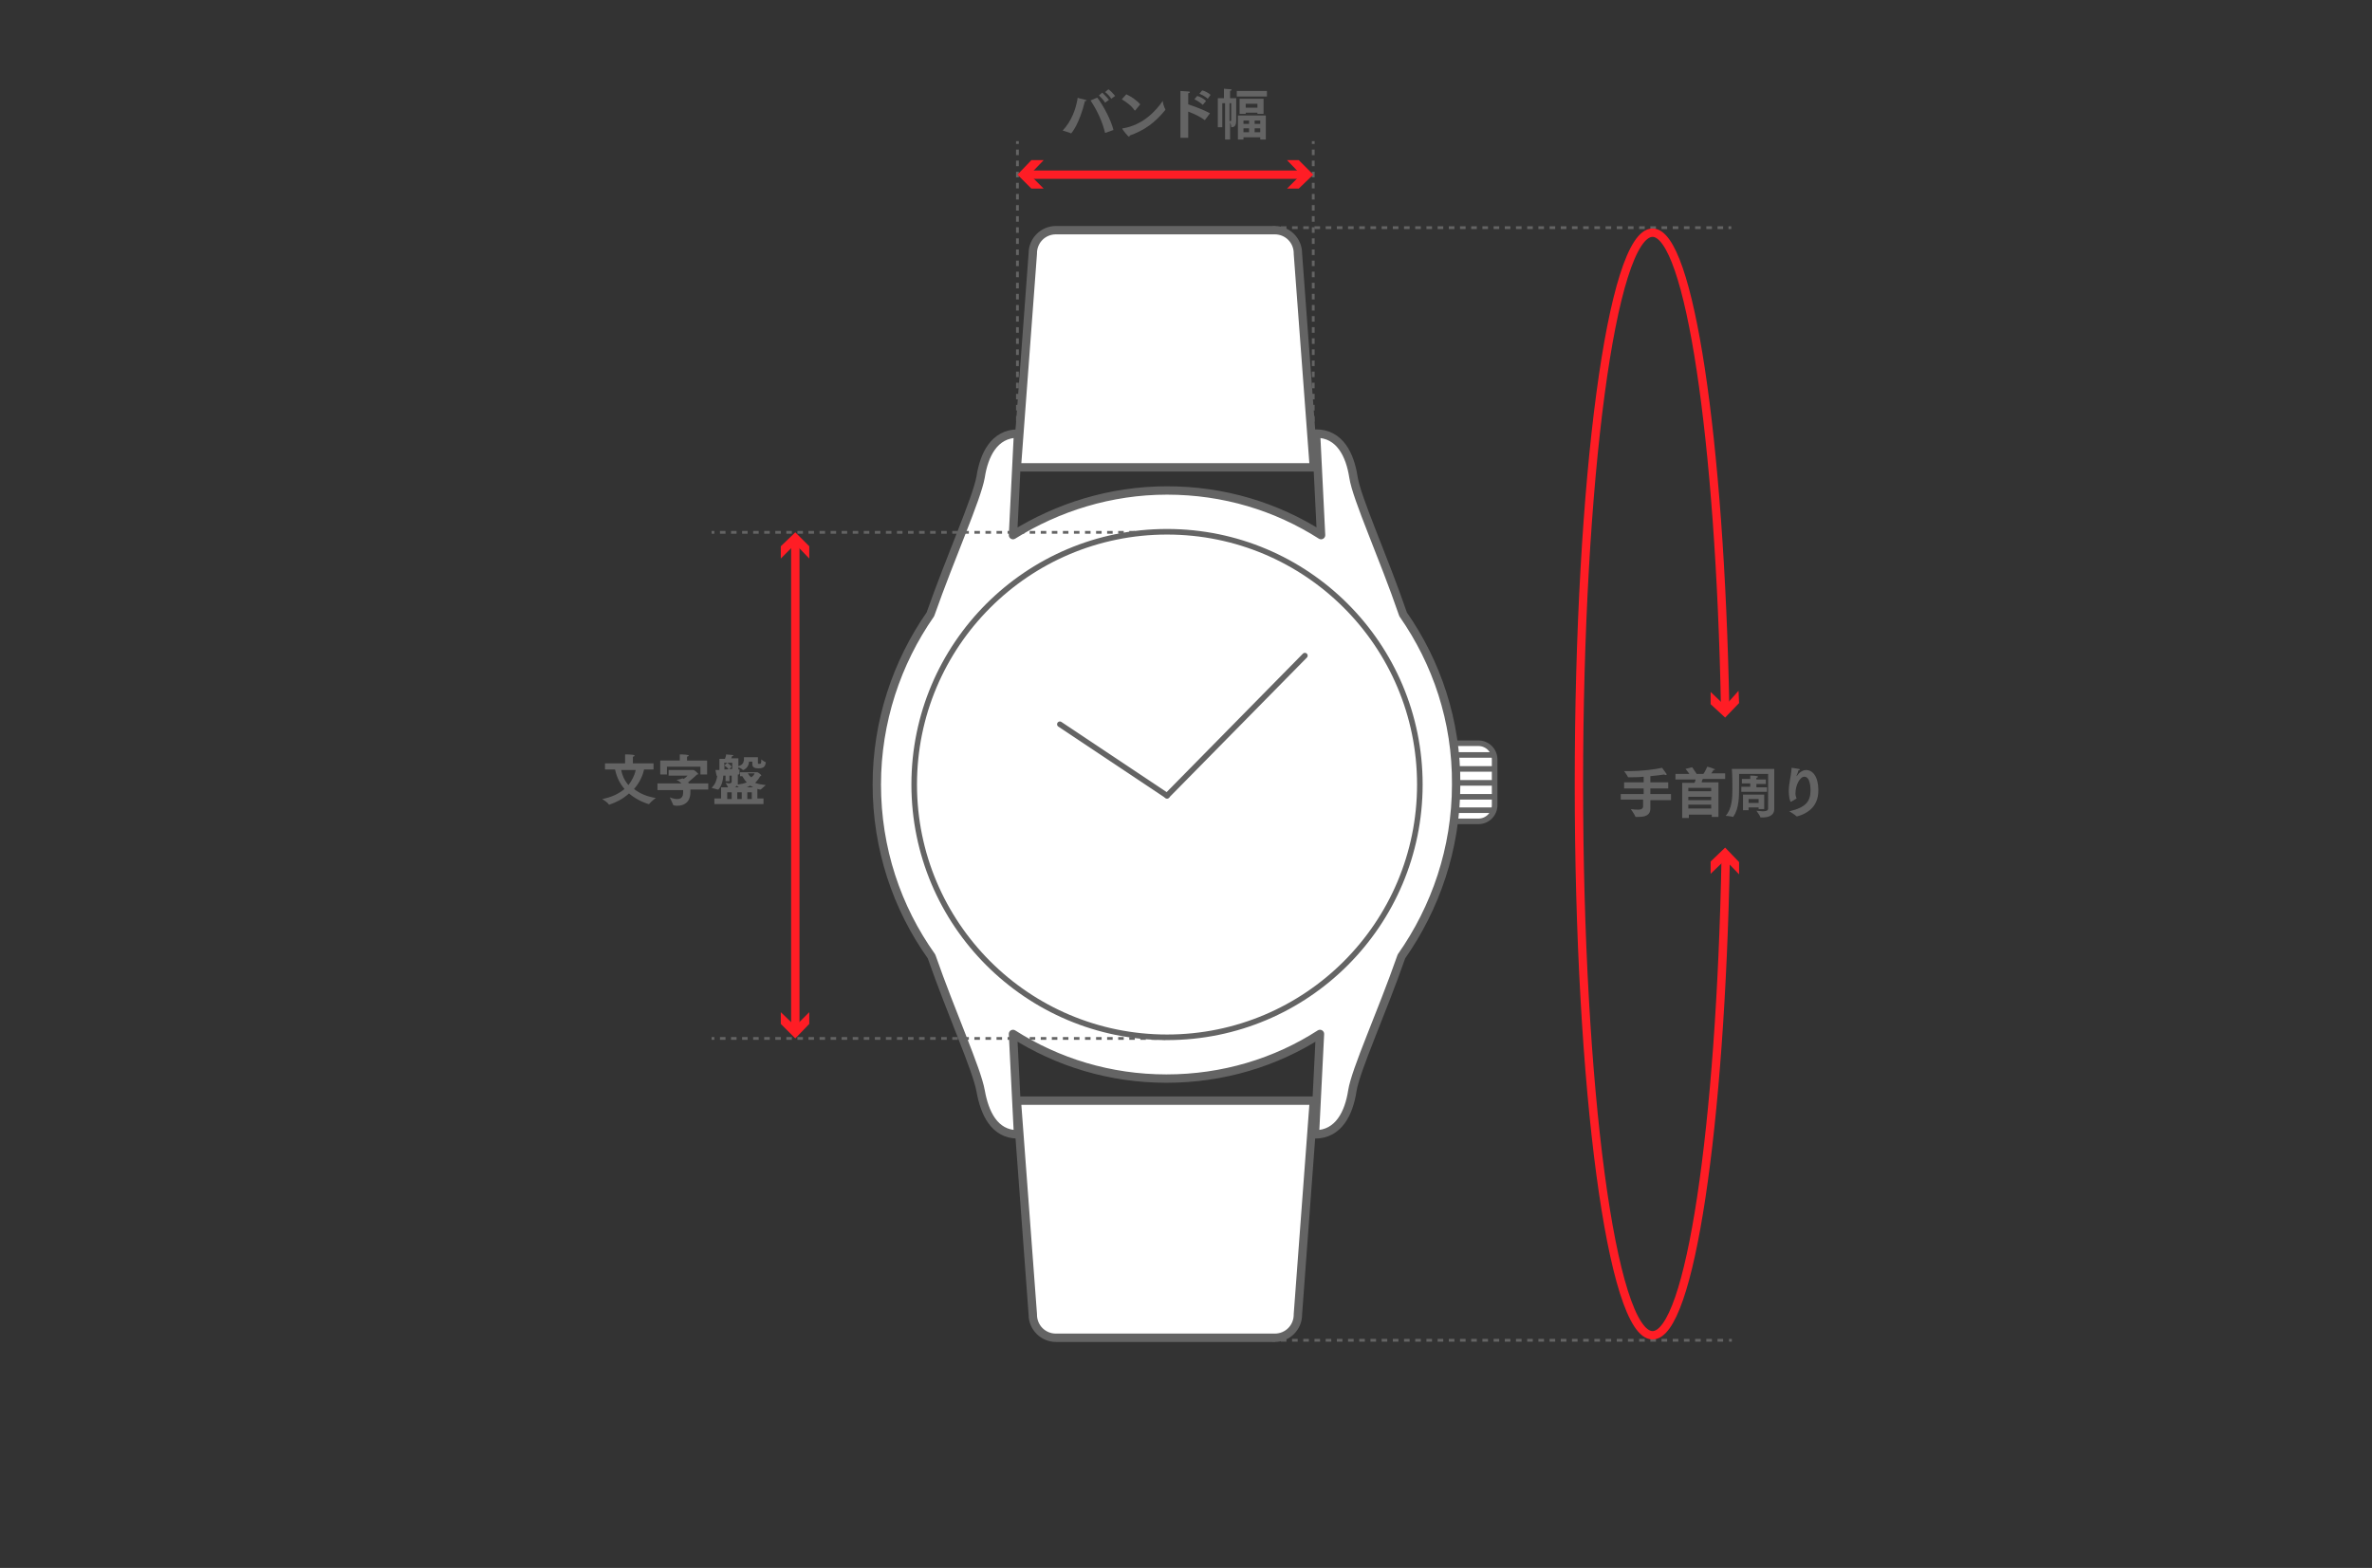 <svg xml:space="preserve" style="enable-background:new 0 0 425 281;" viewBox="0 0 425 281" y="0px" x="0px" xmlns:xlink="http://www.w3.org/1999/xlink" xmlns="http://www.w3.org/2000/svg" version="1.1">
<rect x="0" y="0" width="425" height="281" fill="#333333" stroke="none"/>
<style type="text/css">
	.st0{fill:#E6E6E6;stroke:#646464;stroke-width:1.5;stroke-linejoin:round;stroke-miterlimit:10;}
	.st1{fill:#FFFFFF;stroke:#646464;stroke-width:1.5;stroke-linecap:round;stroke-linejoin:round;stroke-miterlimit:10;}
	.st2{fill:#EFEFEF;stroke:#646464;stroke-width:1.5;stroke-linecap:round;stroke-linejoin:round;stroke-miterlimit:10;}
	.st3{fill:#FFFFFF;stroke:#646464;stroke-width:1.5;stroke-linejoin:round;stroke-miterlimit:10;}
	.st4{fill:#EFEFEF;}
	.st5{fill:none;stroke:#646464;stroke-linecap:round;stroke-linejoin:round;stroke-miterlimit:10;}
	.st6{fill:none;stroke:#646464;stroke-width:1.5;stroke-linejoin:round;stroke-miterlimit:10;}
	.st7{fill:#E6E6E6;stroke:#646464;stroke-width:1.5;stroke-linecap:round;stroke-linejoin:round;stroke-miterlimit:10;}
	.st8{fill:#646464;}
	.st9{fill:none;stroke:#646464;stroke-linejoin:round;stroke-miterlimit:10;}
	.st10{fill:#FFFFFF;stroke:#646464;stroke-linejoin:round;stroke-miterlimit:10;}
	.st11{fill:none;stroke:#646464;stroke-width:1.5;stroke-linecap:round;stroke-linejoin:round;stroke-miterlimit:10;}
	.st12{fill:#E6E6E6;stroke:#646464;stroke-linejoin:round;stroke-miterlimit:10;}
	.st13{fill:none;stroke:#646464;stroke-width:3.5;stroke-linecap:round;stroke-linejoin:round;stroke-miterlimit:10;}
	.st14{fill:none;stroke:#646464;stroke-width:0.95;stroke-linecap:round;stroke-linejoin:round;stroke-miterlimit:10;}
	.st15{fill:none;stroke:#646464;stroke-width:0.5;stroke-linejoin:round;}
	.st16{fill:none;stroke:#646464;stroke-width:0.5;stroke-linejoin:round;stroke-dasharray:0.992,0.992;}
	.st17{fill:#FFFFFF;stroke:#646464;stroke-width:3.5;stroke-linejoin:round;stroke-miterlimit:10;}
	.st18{fill:#E6E6E6;stroke:#646464;stroke-width:3.5;stroke-linejoin:round;stroke-miterlimit:10;}
	.st19{fill:none;stroke:#646464;stroke-width:0.5;stroke-linejoin:round;stroke-dasharray:1.003,1.003;}
	.st20{fill:none;stroke:#646464;stroke-width:0.5;stroke-linejoin:round;stroke-dasharray:1,1;}
	.st21{fill:none;stroke:#FF1D25;stroke-width:1.5;stroke-linejoin:round;}
	.st22{fill:#FF1D25;}
	.st23{fill:none;stroke:#646464;stroke-width:0.5;stroke-linejoin:round;stroke-dasharray:0.987,0.987;}
	.st24{fill:none;stroke:#646464;stroke-width:0.5;stroke-linejoin:round;stroke-dasharray:0.989,0.989;}
	.st25{fill:none;stroke:#646464;stroke-width:0.5;stroke-linejoin:round;stroke-dasharray:0.996,0.996;}
	.st26{fill:none;stroke:#646464;stroke-width:0.5;stroke-linejoin:round;stroke-dasharray:0.994,0.994;}
	.st27{fill:none;stroke:#646464;stroke-width:0.497;stroke-linejoin:round;}
	.st28{fill:none;stroke:#646464;stroke-width:0.497;stroke-linejoin:round;stroke-dasharray:1,1;}
	.st29{fill:#FFFFFF;stroke:#646464;stroke-width:3.15;stroke-linejoin:round;stroke-miterlimit:10;}
	.st30{fill:none;stroke:#646464;stroke-width:0.5;stroke-linejoin:round;stroke-miterlimit:10;stroke-dasharray:1,1;}
	.st31{fill:none;stroke:#646464;stroke-width:0.5;stroke-linejoin:round;stroke-dasharray:1.001,1.001;}
	.st32{fill:none;stroke:#646464;stroke-width:0.5;stroke-linejoin:round;stroke-dasharray:1.004,1.004;}
	.st33{fill:none;stroke:#646464;stroke-width:0.5;stroke-linejoin:round;stroke-miterlimit:10;stroke-dasharray:2,3;}
	.st34{fill:none;stroke:#646464;stroke-width:0.5;stroke-linejoin:round;stroke-dasharray:0.998,0.998;}
	.st35{fill:none;stroke:#646464;stroke-width:0.5;stroke-linejoin:round;stroke-dasharray:1.001,1.001;}
	.st36{fill:#FFFFFF;stroke:#646464;stroke-linecap:round;stroke-linejoin:round;stroke-miterlimit:10;}
	.st37{fill:none;stroke:#646464;stroke-width:0.5;stroke-linejoin:round;stroke-dasharray:0.977,0.977;}
	.st38{fill:none;stroke:#646464;stroke-width:0.5;stroke-linejoin:round;stroke-dasharray:0.97,0.97;}
	.st39{fill:none;stroke:#646464;stroke-width:0.5;stroke-linejoin:round;stroke-dasharray:1.004,1.004;}
	.st40{fill:none;stroke:#FF1D25;stroke-width:1.5;stroke-linejoin:round;stroke-miterlimit:10;}
	.st41{fill:none;stroke:#646464;stroke-width:0.5;stroke-linejoin:round;stroke-dasharray:1.006,1.006;}
	.st42{fill:none;stroke:#646464;stroke-width:0.5;stroke-linejoin:round;stroke-dasharray:1.015,1.015;}
	.st43{fill:none;stroke:#646464;stroke-width:0.619;stroke-linejoin:round;stroke-miterlimit:10;stroke-dasharray:1,1;}
	.st44{fill:none;stroke:#646464;stroke-width:0.5;stroke-linejoin:round;stroke-dasharray:1.024,1.024;}
	.st45{fill:none;stroke:#646464;stroke-width:0.5;stroke-linejoin:round;stroke-dasharray:1.028,1.028;}
	.st46{fill:none;stroke:#646464;stroke-width:0.5;stroke-linejoin:round;stroke-dasharray:0.996,0.996;}
	.st47{fill:none;stroke:#646464;stroke-width:0.5;stroke-linejoin:round;stroke-dasharray:1.02,1.02;}
	.st48{fill:#E6E6E6;}
	.st49{fill:none;stroke:#646464;stroke-width:0.5;stroke-linejoin:round;stroke-dasharray:1.01,1.01;}
	.st50{fill:none;stroke:#646464;stroke-width:0.5;stroke-linejoin:round;stroke-dasharray:0.986,0.986;}
	.st51{fill:#FFFFFF;}
	.st52{fill:none;stroke:#646464;stroke-width:0.5;stroke-linejoin:round;stroke-dasharray:0.994,0.994;}
	.st53{fill:none;stroke:#646464;stroke-width:0.5;stroke-linejoin:round;stroke-dasharray:1.016,1.016;}
	.st54{fill:none;stroke:#646464;stroke-width:0.5;stroke-linejoin:round;stroke-dasharray:1.004,1.004;}
	.st55{fill:none;stroke:#646464;stroke-width:0.5;stroke-linejoin:round;stroke-dasharray:1.019,1.019;}
	.st56{fill:none;stroke:#646464;stroke-width:0.5;stroke-linejoin:round;stroke-dasharray:1.021,1.021;}
	.st57{fill:none;stroke:#646464;stroke-width:0.5;stroke-linejoin:round;stroke-dasharray:1.007,1.007;}
	.st58{fill:none;stroke:#646464;stroke-width:0.5;stroke-linejoin:round;stroke-dasharray:0.992,0.992;}
	.st59{fill:none;stroke:#646464;stroke-width:0.5;stroke-linejoin:round;stroke-dasharray:1.002,1.002;}
	.st60{fill:none;stroke:#646464;stroke-width:0.5;stroke-linejoin:round;stroke-dasharray:1.002,1.002;}
	.st61{fill:none;stroke:#646464;stroke-width:0.5;stroke-linejoin:round;stroke-dasharray:1.002,1.002;}
	.st62{fill:none;stroke:#646464;stroke-width:0.5;stroke-linejoin:round;stroke-dasharray:1.013,1.013;}
	.st63{fill:none;stroke:#646464;stroke-width:0.5;stroke-linejoin:round;stroke-dasharray:1.023,1.023;}
	.st64{fill:none;stroke:#646464;stroke-width:0.5;stroke-linejoin:round;stroke-dasharray:1.004,1.004;}
	.st65{fill:none;stroke:#646464;stroke-width:0.5;stroke-linejoin:round;stroke-dasharray:1.012,1.012;}
	.st66{fill:none;stroke:#646464;stroke-width:0.5;stroke-linejoin:round;stroke-dasharray:0.995,0.995;}
	.st67{fill:none;stroke:#646464;stroke-width:0.5;stroke-linejoin:round;stroke-dasharray:0.972,0.972;}
	.st68{fill:none;stroke:#646464;stroke-width:0.5;stroke-linejoin:round;stroke-dasharray:0.978,0.978;}
	.st69{fill:none;stroke:#646464;stroke-width:0.5;stroke-linejoin:round;stroke-dasharray:1.006,1.006;}
	.st70{fill:none;stroke:#646464;stroke-width:0.5;stroke-linejoin:round;stroke-dasharray:1.006,1.006;}
	.st71{fill:none;stroke:#646464;stroke-width:0.5;stroke-linejoin:round;stroke-dasharray:1.025,1.025;}
	.st72{fill:none;stroke:#646464;stroke-width:0.5;stroke-linejoin:round;stroke-dasharray:1.025,1.025;}
	.st73{fill:none;stroke:#646464;stroke-width:3.5;stroke-linejoin:round;stroke-miterlimit:10;}
	.st74{fill:#FFFFFF;stroke:#646464;stroke-width:2.667;stroke-linejoin:round;stroke-miterlimit:10;}
	.st75{fill:none;stroke:#646464;stroke-width:0.5;stroke-linejoin:round;stroke-dasharray:1.015,1.015;}
	.st76{fill:#FFFFFF;stroke:#646464;stroke-width:0.5;stroke-linejoin:round;stroke-miterlimit:10;}
	.st77{fill:none;stroke:#646464;stroke-width:0.5;stroke-linejoin:round;stroke-dasharray:1.028,1.028;}
	.st78{fill:none;stroke:#646464;stroke-width:0.5;stroke-linejoin:round;stroke-dasharray:0.997,0.997;}
	.st79{fill:#FFFFFF;stroke:#646464;stroke-width:1.5;stroke-miterlimit:10;}
	.st80{fill:#FFFFFF;stroke:#646464;stroke-width:1.5;stroke-linecap:round;stroke-miterlimit:10;}
	.st81{fill:#EFEFEF;stroke:#646464;stroke-width:1.5;stroke-linejoin:round;stroke-miterlimit:10;}
	.st82{fill:none;stroke:#646464;stroke-width:0.5;stroke-linejoin:round;stroke-miterlimit:10;}
	.st83{fill:#EFEFEF;stroke:#646464;stroke-width:1.5;stroke-miterlimit:10;}
	.st84{fill:none;stroke:#646464;stroke-width:1.5;stroke-linecap:round;stroke-miterlimit:10;}
	.st85{fill:none;stroke:#646464;stroke-width:0.5;stroke-linejoin:round;stroke-dasharray:0.988,0.988;}
	.st86{fill:none;stroke:#646464;stroke-width:0.5;stroke-linejoin:round;stroke-dasharray:0.998,0.998;}
	.st87{fill:none;stroke:#646464;stroke-width:0.5;stroke-linejoin:round;stroke-dasharray:1.005,1.005;}
	.st88{fill:none;stroke:#646464;stroke-width:0.5;stroke-linejoin:round;stroke-dasharray:1.022,1.022;}
	.st89{fill:none;stroke:#646464;stroke-width:0.5;stroke-linejoin:round;stroke-dasharray:1.003,1.003;}
	.st90{fill:none;stroke:#646464;stroke-width:0.5;stroke-linejoin:round;stroke-dasharray:1.008,1.008;}
	.st91{fill:none;stroke:#646464;stroke-width:0.5;stroke-linejoin:round;stroke-dasharray:1.039,1.039;}
	.st92{fill:none;stroke:#646464;stroke-width:0.5;stroke-linejoin:round;stroke-dasharray:1.005,1.005;}
	.st93{fill:#FFFFFF;stroke:#646464;stroke-width:3.29;stroke-miterlimit:10;}
	.st94{fill:none;stroke:#646464;stroke-width:0.5;stroke-linejoin:round;stroke-dasharray:1.009,1.009;}
	.st95{fill:none;stroke:#646464;stroke-width:0.5;stroke-linejoin:round;stroke-dasharray:1.03,1.03;}
	.st96{fill:none;stroke:#646464;stroke-width:0.5;stroke-linejoin:round;stroke-dasharray:0.968,0.968;}
	.st97{fill:none;stroke:#646464;stroke-width:3.997;stroke-linecap:round;stroke-linejoin:round;stroke-miterlimit:10;}
	.st98{fill:none;stroke:#646464;stroke-miterlimit:10;}
	.st99{fill:none;stroke:#646464;stroke-linecap:round;stroke-miterlimit:10;}
	.st100{fill:none;stroke:#646464;stroke-width:3.5;stroke-linecap:round;stroke-miterlimit:10;}
	.st101{fill:none;stroke:#646464;stroke-width:0.5;stroke-linejoin:round;stroke-dasharray:0.993,0.993;}
	.st102{fill:none;stroke:#646464;stroke-width:0.5;stroke-linejoin:round;stroke-dasharray:1.004,1.004;}
	.st103{fill:none;stroke:#646464;stroke-width:0.5;stroke-linejoin:round;stroke-dasharray:0.996,0.996;}
	.st104{fill:none;stroke:#646464;stroke-width:0.5;stroke-linejoin:round;stroke-dasharray:1.001,1.001;}
	.st105{fill:none;stroke:#646464;stroke-width:0.5;stroke-linejoin:round;stroke-dasharray:1.014,1.014;}
	.st106{fill:none;stroke:#646464;stroke-width:0.5;stroke-linejoin:round;stroke-dasharray:1.012,1.012;}
	.st107{fill:none;stroke:#646464;stroke-width:0.5;stroke-linejoin:round;stroke-dasharray:0.995,0.995;}
	.st108{fill:none;stroke:#646464;stroke-width:0.5;stroke-linejoin:round;stroke-dasharray:1,1;}
	.st109{fill:none;stroke:#646464;stroke-width:0.5;stroke-linejoin:round;stroke-dasharray:1.003,1.003;}
	.st110{fill:none;stroke:#646464;stroke-width:0.5;stroke-linejoin:round;stroke-dasharray:1.006,1.006;}
	.st111{fill:none;stroke:#646464;stroke-width:0.5;stroke-linejoin:round;stroke-dasharray:0.993,0.993;}
	.st112{fill:none;stroke:#646464;stroke-width:0.5;stroke-linejoin:round;stroke-dasharray:1.012,1.012;}
	.st113{fill:none;stroke:#646464;stroke-width:0.5;stroke-linejoin:round;stroke-dasharray:1.042,1.042;}
	.st114{fill:#FFFFFF;stroke:#646464;stroke-width:3.5;stroke-linecap:round;stroke-linejoin:round;stroke-miterlimit:10;}
	.st115{fill:none;}
	.st116{fill:none;stroke:#646464;stroke-width:0.5;stroke-linejoin:round;stroke-dasharray:1.002,1.002;}
	.st117{fill:none;stroke:#646464;stroke-width:0.5;stroke-linejoin:round;stroke-dasharray:0.991,0.991;}
	.st118{fill:#FFFFFF;stroke:#646464;stroke-width:1.515;stroke-linecap:round;stroke-linejoin:round;stroke-miterlimit:10;}
	.st119{fill:#EFEFEF;stroke:#646464;stroke-linecap:round;stroke-linejoin:round;stroke-miterlimit:10;}
	.st120{fill:#E6E6E6;stroke:#646464;stroke-linecap:round;stroke-linejoin:round;stroke-miterlimit:10;}
	.st121{enable-background:new    ;}
	.st122{fill:none;stroke:#646464;stroke-width:0.5;stroke-linejoin:round;stroke-dasharray:0.997,0.997;}
	.st123{fill:none;stroke:#646464;stroke-width:0.5;stroke-linejoin:round;stroke-dasharray:0.996,0.996;}
	.st124{display:none;}
</style>
<g id="ol">
	<g>
		<g>
			<line y2="40.8" x2="228.5" y1="40.8" x1="228" class="st15"></line>
			<line y2="40.8" x2="309.2" y1="40.8" x1="229.5" class="st109"></line>
			<line y2="40.8" x2="310.2" y1="40.8" x1="309.7" class="st15"></line>
		</g>
	</g>
	<g>
		<g>
			<line y2="240.2" x2="228.5" y1="240.2" x1="228" class="st15"></line>
			<line y2="240.2" x2="309.3" y1="240.2" x1="229.5" class="st109"></line>
			<line y2="240.2" x2="310.3" y1="240.2" x1="309.8" class="st15"></line>
		</g>
	</g>
	<g>
		<g>
			<path d="M261,133.2h3.9c1.6,0,2.9,1.3,2.9,2.9v8.2c0,1.6-1.3,2.9-2.9,2.9H261" class="st36"></path>
			<path d="M251.4,110.1L251.4,110.1c-3.6-10.5-8.3-20.7-8.9-24.6s-2.4-7.8-6.7-7.8l0.9,18.2c-8-5.1-17.4-8-27.6-8
				c-10.1,0-19.6,3-27.6,8l0.9-18.2c-4.3,0-6.1,3.9-6.7,7.8c-0.7,3.9-5.3,14.1-9,24.6l0,0c-6,8.6-9.6,19.2-9.6,30.5
				c0,11.5,3.6,22.1,9.8,30.8c3.6,10.3,8.1,20.2,8.8,24.1c0.7,3.9,2.4,7.8,6.7,7.8l-0.9-18c8,5.1,17.4,8,27.5,8s19.6-2.9,27.5-8
				l-0.9,18c4.3,0,6.1-3.9,6.7-7.8c0.6-3.8,5.2-13.8,8.8-24.1c6.1-8.7,9.8-19.3,9.8-30.8C261,129.2,257.4,118.7,251.4,110.1z" class="st1"></path>
			<circle r="45.3" cy="140.6" cx="209.1" class="st5"></circle>
			<g>
				<path d="M182.2,83.8l2.9-38.3c0-2.3,1.9-4.2,4.1-4.2h39.1c2.3,0,4.1,1.9,4.1,4.1l2.9,38.4H182.2z" class="st51"></path>
				<path d="M228.4,42c1.9,0,3.4,1.5,3.4,3.4c0,0,0,0.1,0,0.1l2.8,37.5h-25.8H183l2.8-37.5c0,0,0-0.1,0-0.1
					c0-1.9,1.5-3.4,3.4-3.4h19.6H228.4 M228.4,40.5h-19.6h-19.6c-2.7,0-4.9,2.2-4.9,4.9l-2.9,39.1h27.4h27.4l-2.9-39.1
					C233.3,42.7,231.1,40.5,228.4,40.5L228.4,40.5z" class="st8"></path>
			</g>
			<g>
				<path d="M189.2,239.8c-2.3,0-4.1-1.9-4.1-4.1l-2.9-38.4h53.2l-2.9,38.3c0,2.3-1.9,4.2-4.1,4.2H189.2z" class="st51"></path>
				<path d="M234.6,198l-2.8,37.5c0,0,0,0.1,0,0.1c0,1.9-1.5,3.4-3.4,3.4h-19.6h-19.6c-1.9,0-3.4-1.5-3.4-3.4
					c0,0,0-0.1,0-0.1L183,198h25.8H234.6 M236.2,196.5L236.2,196.5L236.2,196.5z M236.2,196.5h-27.4h-27.4l2.9,39.1
					c0,2.7,2.2,4.9,4.9,4.9h19.6h19.6c2.7,0,4.9-2.2,4.9-4.9L236.2,196.5L236.2,196.5z" class="st8"></path>
			</g>
			<g>
				<line y2="135.3" x2="261" y1="135.3" x1="267.6" class="st5"></line>
				<line y2="137.8" x2="261" y1="137.8" x1="267.6" class="st5"></line>
				<line y2="140.3" x2="261" y1="140.3" x1="267.6" class="st5"></line>
				<line y2="142.8" x2="261" y1="142.8" x1="267.6" class="st5"></line>
				<line y2="145.2" x2="261" y1="145.2" x1="267.6" class="st5"></line>
			</g>
		</g>
		<g>
			<line y2="142.6" x2="209.1" y1="129.8" x1="189.9" class="st5"></line>
			<line y2="117.5" x2="233.8" y1="142.6" x1="209.1" class="st5"></line>
		</g>
	</g>
	<g>
		<path d="M194.5,17.9c0.1,0,0.2,0.1,0.2,0.1c0,0.1-0.1,0.1-0.3,0.1c-1,4.1-2.4,5.8-2.5,5.8c0,0,0,0,0,0
			c-0.4-0.2-1.5-0.5-1.5-0.5c1.6-1.7,2.4-3.9,2.7-5.9C193.1,17.6,194.3,17.8,194.5,17.9z M198.1,23.8
			C198.1,23.8,198.1,23.8,198.1,23.8c-0.1,0-0.1,0-0.1,0c-0.5-2-1.3-3.8-2.6-5.8l1.2-0.5c1.1,1.4,2.5,4.1,2.9,5.8L198.1,23.8z
			 M197.5,16.6c0.3,0.3,0.9,0.9,1.2,1.3l-0.7,0.5c-0.2-0.4-0.8-1-1.1-1.3L197.5,16.6z M198.6,16c0.3,0.2,0.9,0.8,1.2,1.2l-0.7,0.5
			c-0.2-0.4-0.8-1-1.1-1.2L198.6,16z" class="st8"></path>
		<path d="M201.8,16.9c0.9,0.4,1.9,1.1,2.5,1.8l-0.9,1.1c0,0,0,0,0,0c0,0,0,0-0.1,0c-0.6-0.9-1.5-1.5-2.3-2L201.8,16.9z
			 M208.8,19.6C208.8,19.6,208.8,19.6,208.8,19.6c0,0.1,0,0.1,0,0.1c-1.8,2.2-3.6,3.6-6.4,4.6c0,0,0,0,0,0c0,0.1,0,0.2-0.1,0.2
			c-0.2,0-1.2-1.3-1.2-1.4c0,0,0-0.1,0-0.1s0,0,0.1,0c3.6-0.6,5.9-3.1,7.2-5C208.2,18.1,208.6,19.3,208.8,19.6z" class="st8"></path>
		<path d="M211.5,17.5c0,0,0-0.8,0-1.2c1.6,0.1,1.7,0.1,1.7,0.2c0,0.1-0.1,0.2-0.3,0.2c0,0.2,0,0.5,0,0.6
			c0,0.1,0,0.1,0,0.1v1.3c1.2,0.4,2.8,1,3.9,1.6l-0.9,1.2c0,0,0,0-0.1,0c0,0,0,0,0,0c-0.9-0.7-1.9-1.1-2.9-1.5v4.7h-1.4V17.5z
			 M214.5,17.2c0.5,0.1,1.2,0.5,1.6,0.9l-0.6,0.7c-0.3-0.3-1-0.8-1.5-1L214.5,17.2z M215.4,16.2c0.5,0.1,1.2,0.5,1.5,0.8l-0.5,0.7
			c-0.3-0.3-1-0.7-1.5-0.9L215.4,16.2z" class="st8"></path>
		<path d="M219.4,18.5H219v4.3h-0.8v-5.2h1.1v-0.9c0,0,0-0.5,0-0.8c0,0,1,0.1,1.2,0.1c0.1,0,0.2,0.1,0.2,0.1
			c0,0.1-0.1,0.1-0.3,0.2c0,0.1,0,0.4,0,0.4v0.9h1.1v2.9c0,0.5,0,1,0,1.1c0,0.7-0.2,1.2-0.8,1.2c-0.1,0-0.1,0-0.1-0.1
			c0-0.2-0.1-0.5-0.2-0.8V25h-0.9V18.5z M220.7,18.5h-0.4v3.2c0,0,0.1,0,0.1,0c0.1,0,0.2,0,0.2-0.2V18.5z M221.6,16.3h5.4v1h-5.4
			V16.3z M221.8,20.7h5V25h-1v-0.4h-3V25h-1V20.7z M222.1,17.7h4.3v2.7h-1.1v-0.2h-2.1v0.2h-1.1V17.7z M223.8,22.2v-0.6h-1v0.6
			H223.8z M223.8,23.7V23h-1v0.7H223.8z M225.3,19.3v-0.7h-2.1v0.7H225.3z M225.8,22.2v-0.6h-1v0.6H225.8z M225.8,23.7V23h-1v0.7
			H225.8z" class="st8"></path>
	</g>
	<g>
		<path d="M108.3,136.8h3.7V136c0,0,0-0.5,0-0.8c1.3,0,1.7,0.1,1.7,0.2c0,0.1-0.1,0.2-0.3,0.2c0,0.2,0,0.4,0,0.6v0.6
			h3.7v1.1h-1.7c-0.3,1.4-1,2.6-1.8,3.5c1,0.8,2.4,1.4,3.9,1.6c0,0-0.9,0.7-1.2,1.1c0,0,0,0-0.1,0c-0.1,0-2-0.6-3.5-1.9
			c-1.1,1-2.3,1.6-3.5,2c0,0,0,0,0,0c0,0-0.1,0-0.1,0c-0.2-0.4-1.2-1-1.2-1c1.6-0.3,2.9-0.9,4-1.8c-0.8-0.9-1.4-2.1-1.7-3.5h-1.8
			V136.8z M111.3,138c0.2,1,0.6,1.9,1.3,2.7c0.6-0.8,1.1-1.7,1.3-2.7H111.3z" class="st8"></path>
		<path d="M117.9,140.4h4.2c-0.2-0.2-0.5-0.5-0.9-0.6c0,0,0,0,0,0c0,0,0,0,0,0c0.1,0,1.1-0.3,1.1-0.3
			c0.1,0,0.2,0.1,0.2,0.1c0.3-0.2,0.5-0.4,0.7-0.6l-3.4,0v-1h4.3c0.1,0,0.1,0,0.2,0c0.1,0,0.8,0.6,0.8,0.7c0,0.1-0.1,0.1-0.2,0.1
			c-0.2,0.2-1.1,1-1.6,1.4c0,0.1,0.1,0.1,0.1,0.2h3.5v1.1h-3.2c0,0.1,0,0.3,0,0.4c0,0,0,0.1,0,0.1c0,1.9-1.3,2.4-2.3,2.4
			c-0.3,0-0.5,0-0.7-0.1c-0.1,0-0.1,0-0.1-0.1c-0.1-0.3-0.6-1.3-0.6-1.3c0.5,0.2,1,0.3,1.3,0.3c0.7,0,1.1-0.3,1.1-1.2c0,0,0,0,0,0
			c0-0.1,0-0.3,0-0.4h-4.6V140.4z M118.2,136.3h3.6v-0.2c0,0,0-0.8,0-0.9c0,0,1,0,1.4,0.1c0.2,0,0.2,0.1,0.2,0.1
			c0,0.1-0.2,0.2-0.3,0.2c0,0,0,0,0,0.6v0.1h3.6v2.5h-1.2v-1.4h-6v1.4h-1.2V136.3z" class="st8"></path>
		<path d="M128.6,138.8c0,0.2-0.1,0.3-0.1,0.3s-0.1-0.1-0.1-0.1c-0.1-0.3-0.2-1-0.2-1c0.1,0,0.2,0,0.3,0s0.3,0,0.4,0
			v-0.2c0-0.6,0-1.8,0-1.8h1c0.1-0.3,0.2-0.6,0.2-0.8c0,0,0.9,0.1,1.1,0.1c0.1,0,0.2,0.1,0.2,0.1c0,0.1-0.1,0.1-0.2,0.1c0,0,0,0,0,0
			c-0.1,0.1-0.1,0.3-0.2,0.4h1.3v1.4c0.7-0.2,0.9-0.5,1-1.1c0-0.1,0-0.5,0-0.5h2.5c0,0.7,0,0.9,0,1s0,0.2,0.2,0.2
			c0.4,0,0.4-0.1,0.4-0.8c0,0,0.5,0.4,0.8,0.5c0,0,0,0,0,0.1c0,0,0,0,0,0c-0.1,0.7-0.4,1-1.3,1c-0.5,0-1.1-0.1-1.1-0.7v-0.5h-0.6
			c0,1.1-1,1.5-1,1.5c0,0,0,0-0.1,0c-0.1-0.2-0.6-0.4-0.8-0.5v0.4c0.1,0,0.2,0,0.2,0c0,0,0,0.2,0,0.5c0,0.1,0,0.2,0,0.3c0,0,0,0,0,0
			c0,0,0,0-0.1,0.1c0,0-0.1,0-0.2,0v0.5c0,0.4,0,0.9,0,1c0,0.1,0,0.2,0,0.3c0.7-0.1,1.2-0.2,1.6-0.4c-0.4-0.4-0.6-0.8-0.8-1.1h-0.4
			v-0.7h3c0,0,0.1,0,0.1,0c0.1,0,0.7,0.4,0.7,0.6c0,0.1-0.1,0.1-0.2,0.1c-0.2,0.4-0.5,0.8-0.9,1.2c0.5,0.2,1.1,0.3,1.9,0.4
			c0,0-0.7,0.6-0.9,0.8c0,0,0,0-0.1,0c-0.1,0-1-0.2-1.8-0.7c-0.8,0.5-1.7,0.6-1.7,0.6c0,0,0,0,0,0c-0.1-0.2-0.5-0.4-0.7-0.6
			c-0.2,0.4-0.8,0.5-1.3,0.5c0,0-0.1,0-0.1,0c-0.1,0-0.1,0-0.1-0.1c-0.1-0.3-0.5-0.9-0.5-0.9c0.2,0,0.4,0.1,0.6,0.1
			c0.3,0,0.5-0.1,0.5-0.3v-1.1c-0.1,0-0.3,0-0.4,0v1h-0.7v-1l-0.4,0c-0.1,1.8-0.9,2.5-0.9,2.5c0,0,0,0-0.1,0
			c-0.3-0.1-1.1-0.3-1.1-0.3c0.7-0.7,0.9-1.4,1-2.1L128.6,138.8z M128,143.1h1.2v-2h6.5v2h1.1v1H128V143.1z M129.8,137.9
			c0.5,0,1-0.1,1.4-0.1v-1.1h-1.5C129.8,136.7,129.8,137.1,129.8,137.9L129.8,137.9z M130.3,136.7c0,0,0.5,0.3,0.8,0.7l-0.5,0.5
			c-0.3-0.4-0.8-0.7-0.8-0.7L130.3,136.7z M131.1,143.1V142h-0.8v1.2H131.1z M132.9,143.1V142h-0.8v1.2H132.9z M134.7,143.1V142
			h-0.8v1.2H134.7z M134,138.6c0.1,0.2,0.3,0.5,0.6,0.7c0.3-0.2,0.5-0.4,0.6-0.7H134z" class="st8"></path>
	</g>
	<g>
		<g>
			<line y2="25.8" x2="182.3" y1="25.3" x1="182.3" class="st15"></line>
			<line y2="82" x2="182.3" y1="26.8" x1="182.3" class="st107"></line>
			<line y2="83" x2="182.3" y1="82.5" x1="182.3" class="st15"></line>
		</g>
	</g>
	<g>
		<g>
			<line y2="25.8" x2="235.3" y1="25.3" x1="235.3" class="st15"></line>
			<line y2="82" x2="235.3" y1="26.8" x1="235.3" class="st107"></line>
			<line y2="83" x2="235.3" y1="82.5" x1="235.3" class="st15"></line>
		</g>
	</g>
	<g>
		<g>
			<line y2="31.3" x2="233.5" y1="31.3" x1="184" class="st21"></line>
			<g>
				<polygon points="187,33.8 184.5,31.3 187,28.7 184.8,28.7 182.3,31.3 184.8,33.8" class="st22"></polygon>
			</g>
			<g>
				<polygon points="230.6,33.8 233.1,31.3 230.6,28.7 232.7,28.7 235.3,31.3 232.7,33.8" class="st22"></polygon>
			</g>
		</g>
	</g>
	<g>
		<g>
			<line y2="184.3" x2="142.5" y1="97.1" x1="142.5" class="st21"></line>
			<g>
				<polygon points="139.9,100.1 142.5,97.5 145,100.1 145,97.9 142.5,95.4 139.9,97.9" class="st22"></polygon>
			</g>
			<g>
				<polygon points="139.9,181.4 142.5,183.9 145,181.4 145,183.5 142.5,186.1 139.9,183.5" class="st22"></polygon>
			</g>
		</g>
	</g>
	<g>
		<path d="M290.5,142.3h4v-1H291v-1.1h3.5v-1c-0.9,0.1-1.8,0.1-2.7,0.1c0,0-0.1,0-0.1,0c-0.1-0.3-0.7-1.1-0.7-1.1
			c0.3,0,0.6,0,0.9,0c2.1,0,4.6-0.3,5.9-0.6c0,0,0.5,0.7,0.8,1.1c0,0,0,0.1,0,0.1c0,0.1,0,0.1-0.1,0.1c-0.1,0-0.2,0-0.3-0.1
			c-0.6,0.1-1.5,0.2-2.5,0.3v1.1h3.2v1.1h-3.2v1h3.7v1.1h-3.7v0.5c0,0.5,0,0.9,0,0.9c0,0,0,0,0,0.1c0,1.3-1.1,1.5-2.1,1.5
			c-0.2,0-0.3,0-0.5,0c-0.1,0-0.1,0-0.1-0.1c-0.1-0.3-0.8-1.3-0.8-1.3c0.6,0.1,1,0.1,1.4,0.1c0.5,0,0.8-0.2,0.8-0.6v-1.2h-4V142.3z" class="st8"></path>
		<path d="M301.4,140.3h2.2c0.1-0.2,0.2-0.4,0.2-0.6h-3.6v-1h2.5c-0.3-0.4-0.6-0.8-0.7-0.9l1.2-0.3c0,0,0.4,0.6,0.8,1.2
			h1.2c0.3-0.4,0.5-0.9,0.7-1.3c0,0,0.8,0.2,1.2,0.4c0.1,0,0.2,0.1,0.2,0.1s-0.1,0.1-0.2,0.1c0,0-0.1,0-0.1,0
			c-0.1,0.2-0.2,0.4-0.4,0.6h2.5v1h-4c-0.1,0.2-0.2,0.4-0.2,0.6h3v6.2h-1.2V146h-4.1v0.6h-1.2V140.3z M306.6,141.8v-0.6h-4.1v0.6
			H306.6z M306.6,143.4v-0.6h-4.1v0.6H306.6z M306.6,144.9v-0.7h-4.1v0.7H306.6z" class="st8"></path>
		<path d="M316.8,138.7h-5.2c0,0.9,0,1.4,0,2.2c0,1.8,0,4-1,5.4c0,0,0,0.1-0.1,0.1c0,0,0,0,0,0
			c-0.3-0.1-1.3-0.2-1.3-0.2c1.1-1.2,1.2-3.2,1.2-4.7c0-0.5,0-2.8-0.1-3.7h7.6v6.3c0,0.5,0,0.9,0,0.9c0,0,0,0,0,0
			c0,1.2-1.1,1.5-2.1,1.5c-0.1,0-0.2,0-0.3,0c-0.1,0-0.1,0-0.1-0.1c-0.1-0.3-0.7-1.1-0.7-1.1c0.4,0,0.8,0.1,1.1,0.1
			c0.6,0,1-0.1,1-0.5L316.8,138.7z M311.9,141h1.7v-0.6h-1.5v-0.8h1.5v0c0,0,0,0,0-0.1c0-0.1,0-0.3,0-0.5c0,0,0.8,0,1.2,0.1
			c0.1,0,0.2,0.1,0.2,0.1c0,0.1-0.1,0.1-0.3,0.2c0,0.1,0,0.2,0,0.3h1.7v0.8h-1.7v0.6h1.9v0.8h-4.6V141z M312.2,142.4h3.9v2.6h-1
			v-0.3h-1.8v0.5h-1V142.4z M315.1,143.9v-0.7h-1.8v0.7H315.1z" class="st8"></path>
		<path d="M320.9,143.7C320.9,143.7,320.9,143.7,320.9,143.7c-0.2,0-0.4-1-0.4-1.9c0-1.4,0.4-2.6,0.5-4
			c0-0.1,0-0.2,0-0.2c0.2,0,1.2,0.2,1.3,0.2c0.1,0,0.2,0.1,0.2,0.1c0,0.1-0.1,0.1-0.3,0.2c0,0.2-0.2,0.7-0.3,0.9c0,0,0,0,0,0.1
			c0,0,0,0,0,0c0,0,0,0,0.1-0.1c0.6-0.9,1.4-1,1.6-1c1.2,0,2.2,1.2,2.2,3.6c0,0.7-0.1,1.5-0.4,2.1c-0.9,2.1-3.4,2.6-3.4,2.6
			c0,0,0,0-0.1,0c-0.3-0.3-1.3-0.9-1.3-0.9c3-0.7,3.8-1.8,3.8-3.8c0-0.2,0-2.4-1.1-2.4c-0.8,0-1.6,1.5-1.6,3c0,0.4,0.1,0.6,0.2,0.9
			L320.9,143.7z" class="st8"></path>
	</g>
	<g>
		<g>
			<path d="M309.1,126.9c-0.9-48.1-6.4-85.2-13-85.2c-7.3,0-13.2,44.2-13.2,98.8s5.9,98.8,13.2,98.8
				c6.7,0,12.2-37.3,13.1-85.7" class="st21"></path>
			<g>
				<polygon points="311.5,123.8 309.1,126.5 306.5,124 306.5,126.2 309.1,128.6 311.6,126" class="st22"></polygon>
			</g>
			<g>
				<polygon points="311.6,156.7 309.1,154.1 306.5,156.6 306.5,154.4 309.1,151.9 311.6,154.5" class="st22"></polygon>
			</g>
		</g>
	</g>
	<g>
		<g>
			<line y2="95.4" x2="128" y1="95.4" x1="127.5" class="st15"></line>
			<line y2="95.4" x2="207.8" y1="95.4" x1="129" class="st117"></line>
			<line y2="95.4" x2="208.8" y1="95.4" x1="208.3" class="st15"></line>
		</g>
	</g>
	<g>
		<g>
			<line y2="186.1" x2="128" y1="186.1" x1="127.5" class="st15"></line>
			<line y2="186.1" x2="207.8" y1="186.1" x1="129" class="st117"></line>
			<line y2="186.1" x2="208.8" y1="186.1" x1="208.3" class="st15"></line>
		</g>
	</g>
</g>
<g class="st124" id="レイヤー_3">
</g>
<g class="st124" id="ガイド">
</g>
</svg>
